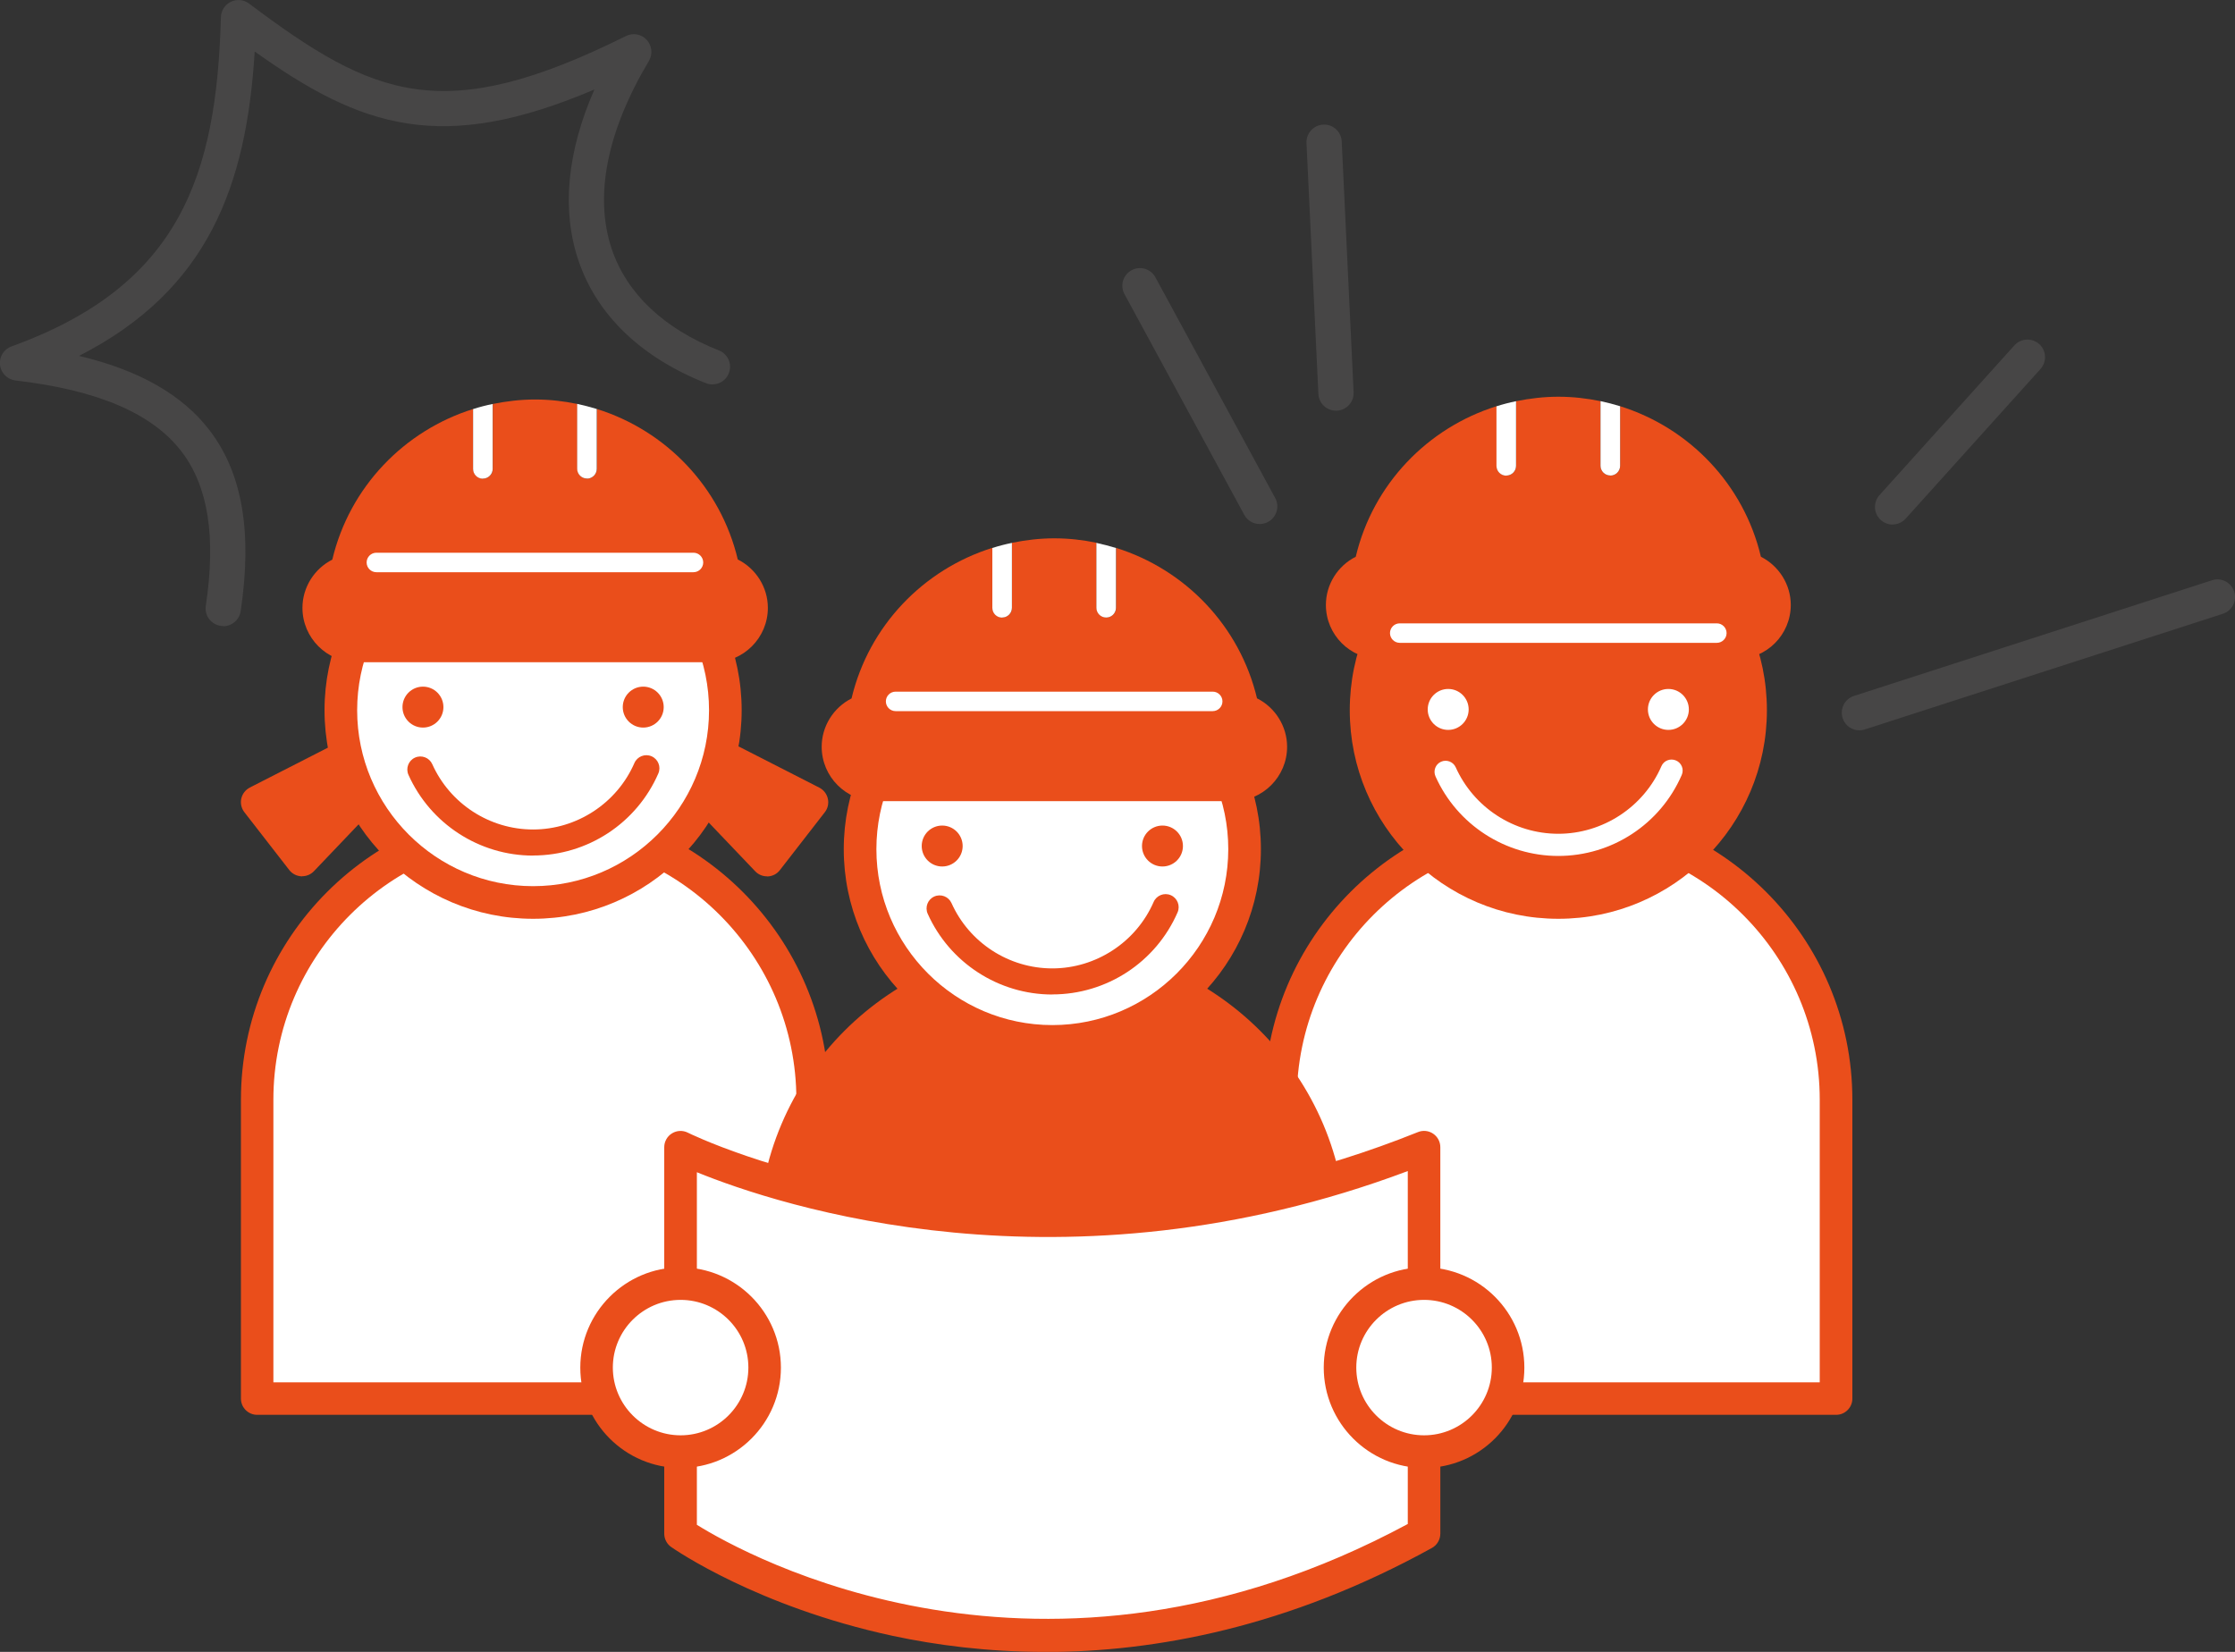 <svg xmlns="http://www.w3.org/2000/svg" id="Calque_1" data-name="Calque 1" viewBox="0 0 250 184.79"><rect x="0" y="0" width="250" height="184.79" fill="#333333" stroke="none"/><defs><style>      .cls-1 {        fill: #fff;      }      .cls-2 {        fill: #ea4e1b;      }      .cls-3 {        fill: #474646;      }    </style></defs><g><path class="cls-1" d="M174.31,91.95h0c17.15,0,31.07,13.92,31.07,31.07v33.43h-62.14v-33.43c0-17.15,13.92-31.07,31.07-31.07Z"></path><path class="cls-2" d="M205.38,158.27h-62.14c-1.01,0-1.82-.82-1.82-1.82v-33.43c0-18.14,14.76-32.89,32.89-32.89s32.89,14.76,32.89,32.89v33.43c0,1.01-.82,1.82-1.82,1.82ZM145.06,154.63h58.49v-31.61c0-16.13-13.12-29.25-29.25-29.25s-29.25,13.12-29.25,29.25v31.61Z"></path></g><path class="cls-2" d="M174.31,56.12c-12.86,0-23.33,10.46-23.33,23.33s10.46,23.33,23.33,23.33,23.33-10.46,23.33-23.33-10.46-23.33-23.33-23.33Z"></path><path class="cls-1" d="M174.31,95.75c-5.92,0-11.32-3.49-13.74-8.9-.28-.63,0-1.36.62-1.64.62-.28,1.36,0,1.64.62,2.03,4.52,6.53,7.44,11.48,7.44s9.54-2.97,11.53-7.56c.27-.63,1-.91,1.63-.64.63.27.92,1,.64,1.63-2.39,5.5-7.81,9.05-13.81,9.05Z"></path><g><circle class="cls-1" cx="161.99" cy="79.36" r="2.29"></circle><circle class="cls-1" cx="186.62" cy="79.36" r="2.29"></circle></g><path class="cls-2" d="M196.97,62.28c-1.92-8.12-8.03-14.43-15.75-16.84v6.67c0,.6-.49,1.09-1.09,1.09s-1.09-.49-1.09-1.09v-7.23c-1.53-.32-3.11-.5-4.73-.5s-3.19.19-4.73.5v7.23c0,.6-.49,1.09-1.09,1.09s-1.09-.49-1.09-1.09v-6.67c-7.71,2.41-13.83,8.72-15.75,16.84-2.01,1.01-3.34,3.09-3.34,5.39,0,3.34,2.71,6.05,6.05,6.05h39.9c3.34,0,6.05-2.71,6.05-6.05,0-2.29-1.33-4.37-3.34-5.39Z"></path><path class="cls-1" d="M168.49,53.2c.6,0,1.09-.49,1.09-1.09v-7.23c-.74.15-1.47.34-2.19.57v6.67c0,.6.49,1.09,1.09,1.09Z"></path><path class="cls-1" d="M180.13,53.2c.6,0,1.09-.49,1.09-1.09v-6.67c-.72-.22-1.45-.41-2.19-.57v7.23c0,.6.49,1.09,1.09,1.09Z"></path><g><path class="cls-1" d="M59.84,91.95h0c17.15,0,31.07,13.92,31.07,31.07v33.43H28.77v-33.43c0-17.15,13.92-31.07,31.07-31.07Z"></path><path class="cls-2" d="M90.91,158.27H28.77c-1.01,0-1.82-.82-1.82-1.82v-33.43c0-18.14,14.76-32.89,32.89-32.89s32.89,14.76,32.89,32.89v33.43c0,1.01-.82,1.82-1.82,1.82ZM30.59,154.63h58.49v-31.61c0-16.13-13.12-29.25-29.25-29.25s-29.25,13.12-29.25,29.25v31.61Z"></path></g><g><circle class="cls-1" cx="59.63" cy="79.45" r="21.5"></circle><path class="cls-2" d="M59.63,102.78c-12.86,0-23.33-10.46-23.33-23.33s10.46-23.33,23.33-23.33,23.33,10.46,23.33,23.33-10.46,23.33-23.33,23.33ZM59.63,59.77c-10.85,0-19.68,8.83-19.68,19.68s8.83,19.68,19.68,19.68,19.68-8.83,19.68-19.68-8.83-19.68-19.68-19.68Z"></path></g><path class="cls-2" d="M59.63,95.71c-6.01,0-11.48-3.55-13.94-9.03-.33-.74,0-1.6.73-1.93.74-.33,1.6,0,1.93.73,1.99,4.44,6.42,7.31,11.28,7.31s9.37-2.92,11.33-7.43c.32-.74,1.18-1.08,1.92-.76.74.32,1.08,1.18.76,1.92-2.43,5.58-7.93,9.18-14.01,9.18Z"></path><g><circle class="cls-2" cx="47.31" cy="79.1" r="2.29"></circle><circle class="cls-2" cx="71.95" cy="79.1" r="2.29"></circle></g><path class="cls-2" d="M82.53,62.6c-1.93-8.13-8.05-14.44-15.77-16.85v6.7c0,.6-.49,1.09-1.09,1.09s-1.09-.49-1.09-1.09v-7.26c-1.53-.32-3.11-.5-4.73-.5s-3.19.19-4.73.5v7.26c0,.6-.49,1.09-1.09,1.09s-1.09-.49-1.09-1.09v-6.7c-7.72,2.41-13.84,8.72-15.77,16.85-2.01,1.02-3.34,3.1-3.34,5.4,0,3.35,2.73,6.08,6.08,6.08h39.9c3.35,0,6.08-2.73,6.08-6.08,0-2.3-1.33-4.39-3.34-5.4Z"></path><path class="cls-1" d="M54.02,53.54c.6,0,1.09-.49,1.09-1.09v-7.26c-.74.15-1.47.34-2.19.57v6.7c0,.6.49,1.09,1.09,1.09Z"></path><path class="cls-1" d="M65.66,53.54c.6,0,1.09-.49,1.09-1.09v-6.7c-.72-.22-1.45-.41-2.19-.57v7.26c0,.6.49,1.09,1.09,1.09Z"></path><g><path class="cls-2" d="M81.89,85.18l8.93,4.55-5.03,6.48-5.74-6.02s1.54-1.99,1.84-5.01Z"></path><path class="cls-2" d="M85.79,98.03c-.5,0-.97-.2-1.32-.57l-5.74-6.02c-.62-.65-.68-1.66-.12-2.38,0,0,1.23-1.66,1.47-4.07.06-.6.41-1.13.94-1.42.53-.29,1.17-.3,1.7-.02l8.93,4.56c.48.25.83.7.95,1.23s0,1.09-.34,1.52l-5.03,6.48c-.32.42-.82.68-1.35.7-.03,0-.06,0-.09,0ZM82.33,89.94l3.32,3.48,2.38-3.06-4.84-2.47c-.26.82-.57,1.51-.85,2.05Z"></path></g><g><path class="cls-2" d="M37.7,85.18l-8.93,4.55,5.03,6.48,5.74-6.02s-1.54-1.99-1.84-5.01Z"></path><path class="cls-2" d="M33.8,98.03s-.06,0-.09,0c-.53-.03-1.02-.28-1.35-.7l-5.03-6.48c-.33-.43-.46-.99-.34-1.52s.47-.98.95-1.23l8.93-4.56c.54-.27,1.18-.27,1.7.02.53.29.88.82.94,1.42.24,2.42,1.46,4.07,1.48,4.08.54.71.49,1.72-.13,2.37l-5.74,6.02c-.34.36-.82.57-1.32.57ZM31.56,90.35l2.38,3.06,3.32-3.48c-.28-.55-.59-1.24-.85-2.05l-4.84,2.47Z"></path></g><path class="cls-2" d="M117.71,105.66c-18.14,0-32.89,14.76-32.89,32.89v33.43c0,1.01.82,1.82,1.82,1.82h62.14c1.01,0,1.82-.82,1.82-1.82v-33.43c0-18.14-14.76-32.89-32.89-32.89Z"></path><g><circle class="cls-1" cx="117.71" cy="94.99" r="21.5"></circle><path class="cls-2" d="M117.71,118.32c-12.86,0-23.33-10.46-23.33-23.33s10.46-23.33,23.33-23.33,23.33,10.46,23.33,23.33-10.46,23.33-23.33,23.33ZM117.71,75.31c-10.85,0-19.68,8.83-19.68,19.68s8.83,19.68,19.68,19.68,19.68-8.83,19.68-19.68-8.83-19.68-19.68-19.68Z"></path></g><path class="cls-2" d="M117.71,111.25c-6.01,0-11.48-3.55-13.94-9.03-.33-.74,0-1.6.73-1.93.74-.33,1.6,0,1.93.73,1.99,4.44,6.42,7.31,11.28,7.31s9.37-2.92,11.33-7.43c.32-.74,1.18-1.08,1.92-.76.74.32,1.08,1.18.76,1.92-2.43,5.58-7.93,9.18-14.01,9.18Z"></path><g><circle class="cls-2" cx="105.39" cy="94.64" r="2.29"></circle><circle class="cls-2" cx="130.03" cy="94.64" r="2.29"></circle></g><path class="cls-2" d="M140.61,78.14c-1.93-8.13-8.05-14.44-15.77-16.85v6.69c0,.6-.49,1.09-1.09,1.09s-1.09-.49-1.09-1.09v-7.26c-1.53-.32-3.11-.5-4.73-.5s-3.19.19-4.73.5v7.26c0,.6-.49,1.09-1.09,1.09s-1.09-.49-1.09-1.09v-6.7c-7.72,2.41-13.84,8.72-15.77,16.85-2.01,1.02-3.34,3.1-3.34,5.41,0,3.35,2.73,6.08,6.08,6.08h39.9c3.35,0,6.08-2.73,6.08-6.08,0-2.3-1.33-4.39-3.34-5.41Z"></path><path class="cls-1" d="M112.1,69.08c.6,0,1.09-.49,1.09-1.09v-7.26c-.74.15-1.47.34-2.19.57v6.7c0,.6.49,1.09,1.09,1.09Z"></path><path class="cls-1" d="M123.74,69.08c.6,0,1.09-.49,1.09-1.09v-6.69c-.72-.22-1.45-.41-2.19-.57v7.26c0,.6.49,1.09,1.09,1.09Z"></path><g><path class="cls-1" d="M159.29,171.56v-43.23c-46.43,18.64-83.17,0-83.17,0v43.23s36.55,25.74,83.17,0Z"></path><path class="cls-2" d="M116.89,184.79c-6.48,0-12.23-.77-17.05-1.8-15.15-3.26-24.38-9.67-24.77-9.94-.48-.34-.77-.9-.77-1.49v-43.23c0-.63.33-1.22.87-1.55s1.21-.36,1.78-.07c.36.18,36.6,18.03,81.66-.07.56-.23,1.2-.16,1.7.18s.8.9.8,1.51v43.23c0,.66-.36,1.28-.94,1.6-16.09,8.88-31,11.64-43.29,11.64ZM77.95,170.57c5.42,3.38,38.59,21.94,79.52-.09v-39.48c-38.46,14.45-70.36,3.86-79.52.13v39.45ZM159.29,171.56h.01-.01Z"></path></g><g><circle class="cls-1" cx="76.12" cy="152.98" r="9.4"></circle><path class="cls-2" d="M76.13,164.21c-6.19,0-11.22-5.04-11.22-11.22s5.04-11.22,11.22-11.22,11.22,5.03,11.22,11.22-5.04,11.22-11.22,11.22ZM76.13,145.41c-4.18,0-7.58,3.4-7.58,7.57s3.4,7.58,7.58,7.58,7.58-3.4,7.58-7.58-3.4-7.57-7.58-7.57Z"></path></g><g><circle class="cls-1" cx="159.29" cy="152.98" r="9.4"></circle><path class="cls-2" d="M159.29,164.21c-6.19,0-11.22-5.04-11.22-11.22s5.04-11.22,11.22-11.22,11.22,5.03,11.22,11.22-5.04,11.22-11.22,11.22ZM159.29,145.41c-4.18,0-7.58,3.4-7.58,7.57s3.4,7.58,7.58,7.58,7.58-3.4,7.58-7.58-3.4-7.57-7.58-7.57Z"></path></g><path class="cls-3" d="M24.97,70.03c-.1,0-.2,0-.29-.02-1.08-.16-1.82-1.16-1.66-2.24,1.16-7.71.27-13.35-2.7-17.24-3.27-4.28-9.35-6.89-18.59-7.97-.91-.11-1.62-.82-1.73-1.73-.11-.91.43-1.77,1.29-2.08C20.15,31.94,24.23,19.61,24.71,1.92c.02-.74.45-1.4,1.11-1.72.66-.32,1.45-.25,2.04.2,14,10.52,21.73,13.79,42.16,3.63.78-.39,1.73-.22,2.32.43.59.64.69,1.6.25,2.35-4.72,7.9-6.15,15.19-4.15,21.08,1.68,4.96,5.82,8.87,11.98,11.31,1.01.4,1.51,1.55,1.1,2.56-.4,1.01-1.55,1.5-2.56,1.1-7.26-2.88-12.19-7.62-14.25-13.7-1.91-5.63-1.29-12.17,1.78-19.15-17.12,7.29-26.09,4.25-38-4.25-.92,14.99-5.19,26.68-19.65,34.05,6.77,1.61,11.58,4.37,14.62,8.35,3.65,4.78,4.78,11.39,3.46,20.21-.15.98-.99,1.68-1.95,1.68Z"></path><path class="cls-3" d="M207.98,81.7c-.83,0-1.6-.53-1.87-1.37-.33-1.03.23-2.15,1.27-2.48l40.05-12.94c1.03-.34,2.14.23,2.48,1.27.33,1.03-.23,2.15-1.27,2.48l-40.05,12.94c-.2.07-.4.1-.61.1Z"></path><path class="cls-3" d="M211.7,58.68c-.47,0-.94-.17-1.32-.51-.81-.73-.87-1.97-.15-2.78l15.09-16.75c.73-.81,1.97-.87,2.78-.15.81.73.87,1.97.15,2.78l-15.09,16.75c-.39.43-.92.65-1.46.65Z"></path><path class="cls-3" d="M140.91,58.62c-.7,0-1.38-.37-1.73-1.03l-13.4-24.69c-.52-.96-.16-2.15.79-2.67.95-.52,2.15-.17,2.67.79l13.4,24.69c.52.96.16,2.15-.79,2.67-.3.16-.62.24-.94.24Z"></path><path class="cls-3" d="M149.44,45.94c-1.05,0-1.92-.82-1.97-1.88l-1.33-28.06c-.05-1.09.79-2.01,1.88-2.06,1.08-.06,2.01.79,2.06,1.88l1.33,28.06c.05,1.09-.79,2.01-1.88,2.06-.03,0-.06,0-.09,0Z"></path><path class="cls-1" d="M77.57,64.01h-35.47c-.6,0-1.09-.49-1.09-1.09s.49-1.09,1.09-1.09h35.47c.6,0,1.09.49,1.09,1.09s-.49,1.09-1.09,1.09Z"></path><path class="cls-1" d="M135.65,79.55h-35.47c-.6,0-1.09-.49-1.09-1.09s.49-1.09,1.09-1.09h35.47c.6,0,1.09.49,1.09,1.09s-.49,1.09-1.09,1.09Z"></path><path class="cls-1" d="M192.04,71.91h-35.47c-.6,0-1.09-.49-1.09-1.09s.49-1.09,1.09-1.09h35.47c.6,0,1.09.49,1.09,1.09s-.49,1.09-1.09,1.09Z"></path></svg>
